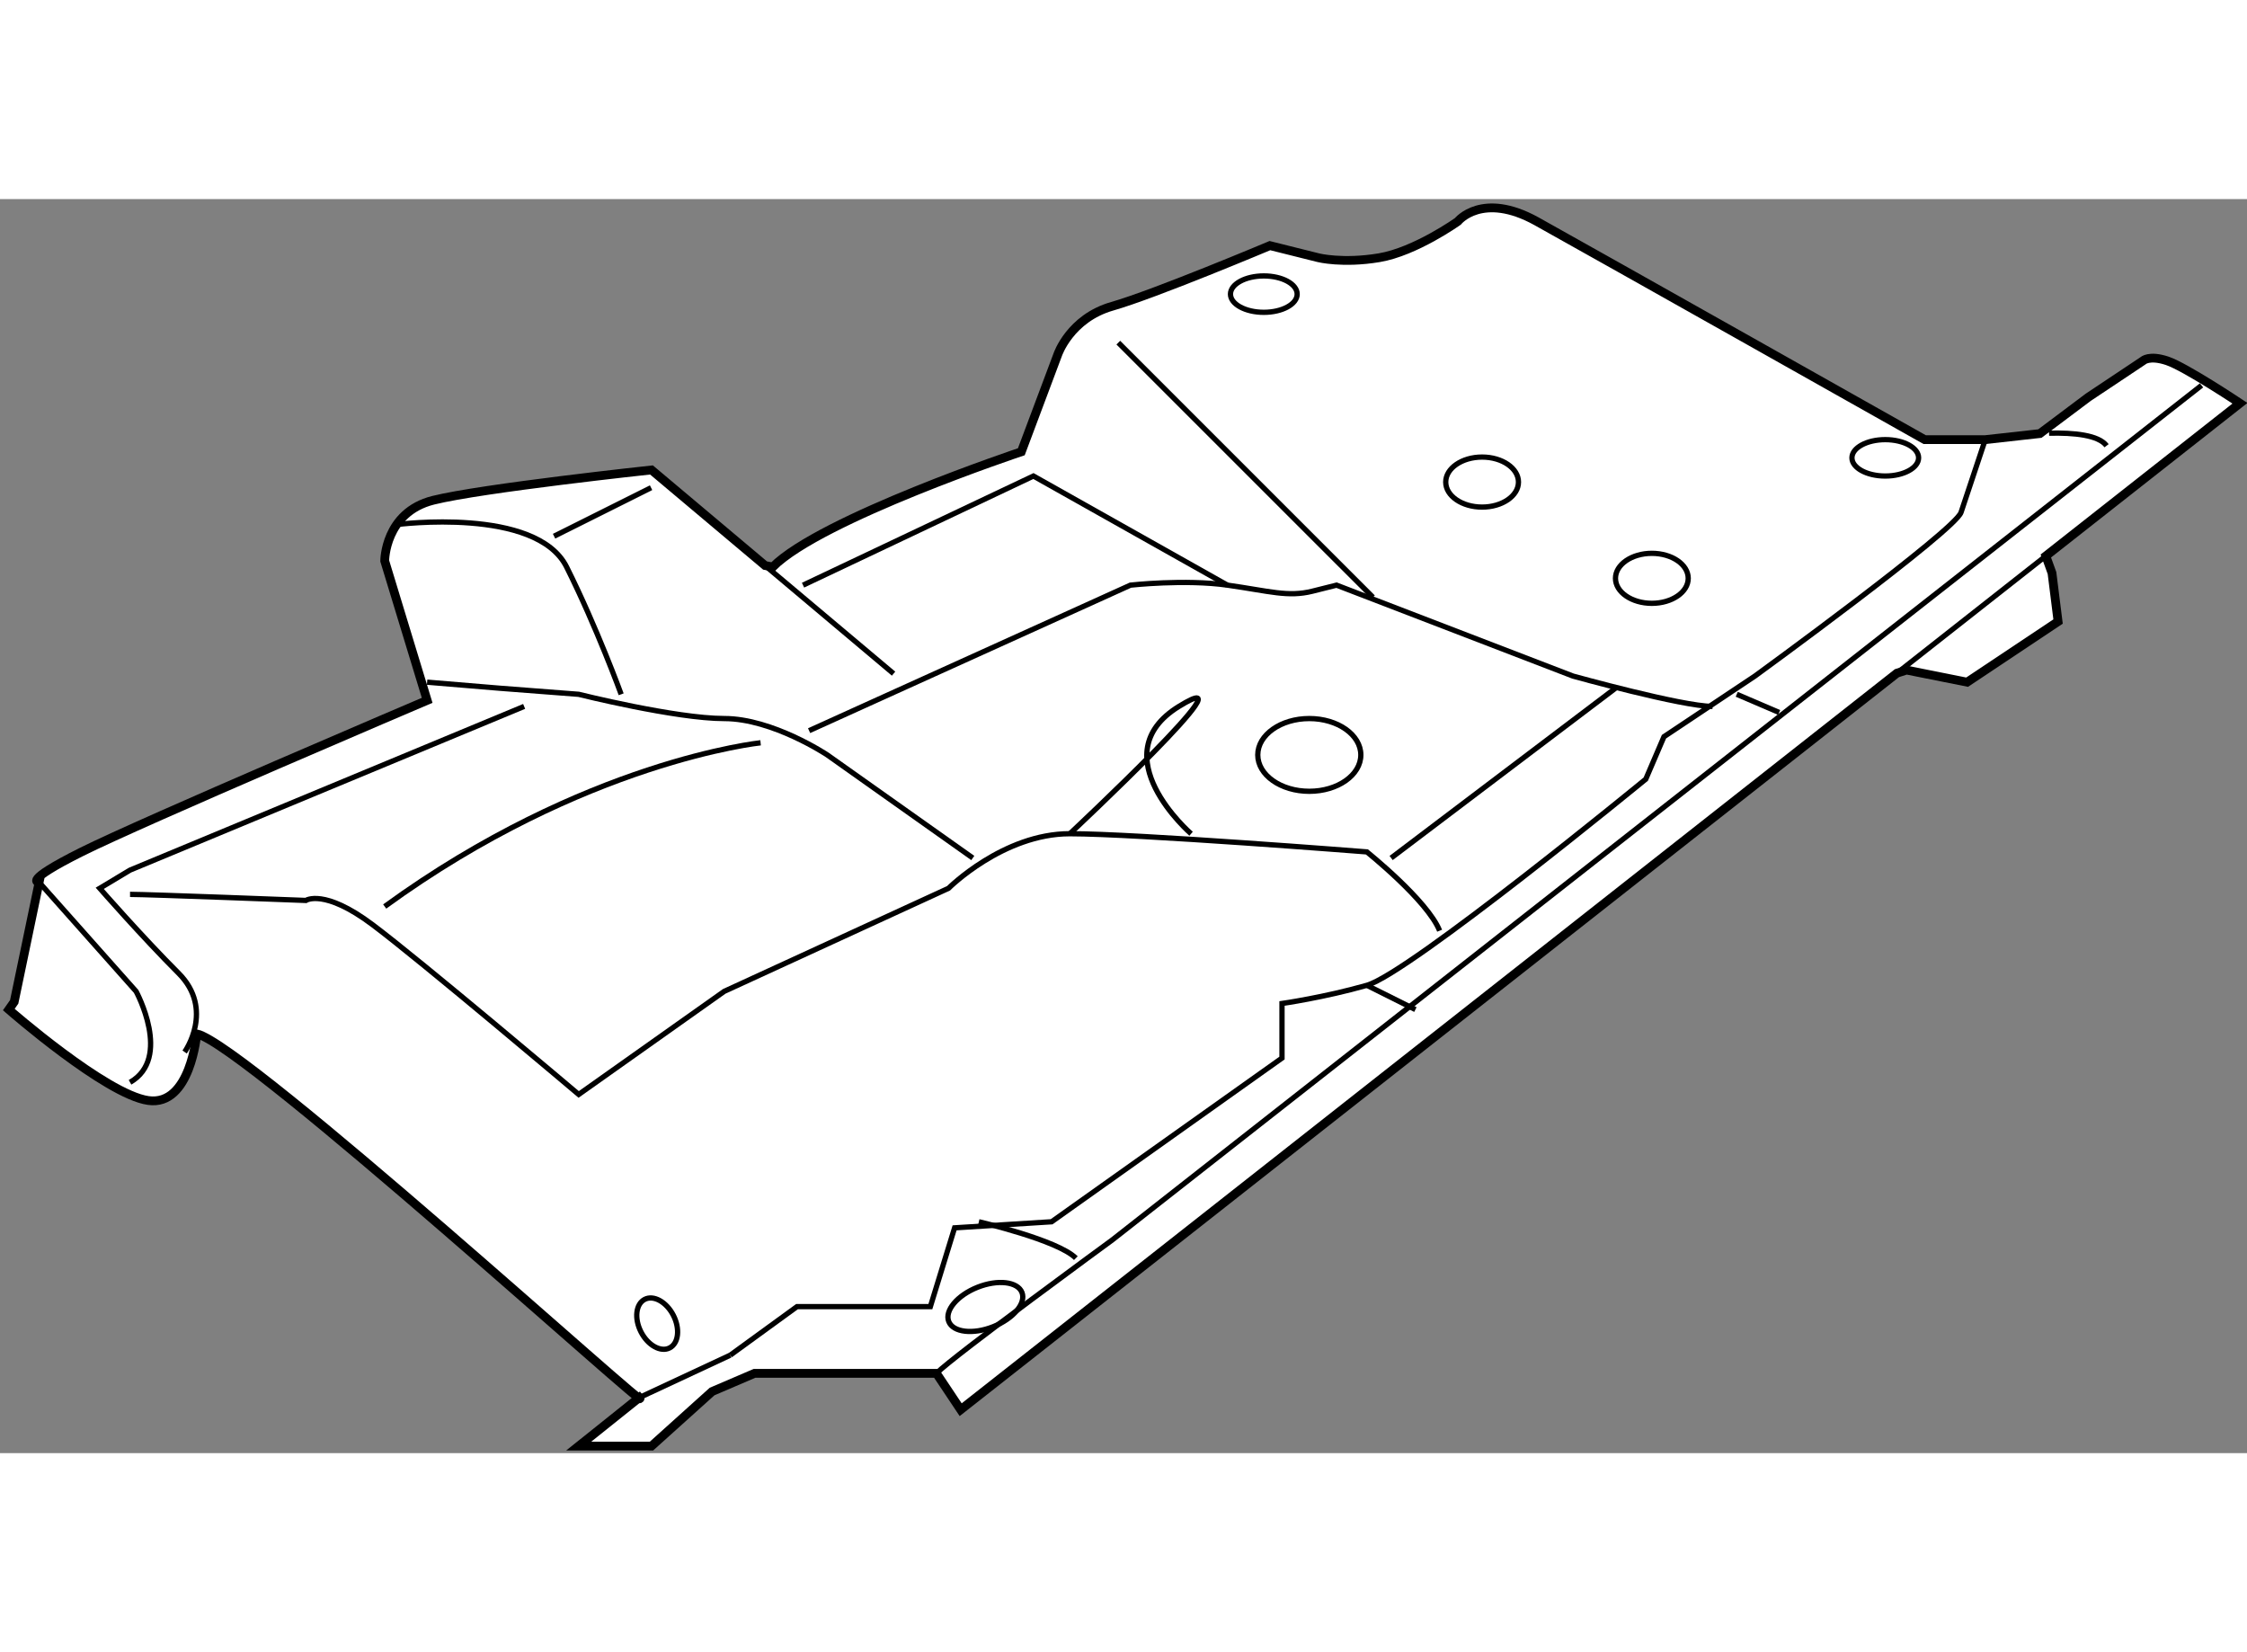 <?xml version="1.0" encoding="utf-8"?>
<!-- Generator: Adobe Illustrator 15.1.0, SVG Export Plug-In . SVG Version: 6.00 Build 0)  -->
<!DOCTYPE svg PUBLIC "-//W3C//DTD SVG 1.1//EN" "http://www.w3.org/Graphics/SVG/1.1/DTD/svg11.dtd">
<svg version="1.1" xmlns="http://www.w3.org/2000/svg" xmlns:xlink="http://www.w3.org/1999/xlink" x="0px" y="0px" width="244.8px"
	 height="180px" viewBox="5.339 3.055 127.813 71.332" enable-background="new 0 0 244.8 180" xml:space="preserve">
	
<rect x="5.339" y="3.055" width="127.813" height="71.332" fill="#808080" stroke="none"/>
	
<g><path fill="#FFFFFF" stroke="#000000" stroke-width="0.5" d="M122.06,24.326l0.345,2.759l-5.173,3.449l-3.448-0.689l-0.545,0.177
			L59.984,71.917l-1.38-2.069H48.258l-2.414,1.035l-3.449,3.104h-4.139l3.449-2.759c1.235,1.45-22.391-20.074-25.175-20.692
			c0,0-0.345,4.139-2.759,3.793c-2.414-0.345-7.932-5.173-7.932-5.173l0.307-0.438l1.418-6.804c0,0-1.035,0,2.414-1.725
			c3.449-1.724,19.658-8.622,19.658-8.622l-2.414-7.932c0,0,0-2.759,2.759-3.449c2.759-0.689,12.416-1.724,12.416-1.724l6.462,5.437
			l0.435,0.081c2.759-2.759,14.14-6.553,14.14-6.553l2.069-5.518c0,0,0.69-2.069,3.104-2.759s8.967-3.449,8.967-3.449l2.759,0.69
			c0,0,1.379,0.345,3.449,0c2.069-0.345,4.483-2.069,4.483-2.069s1.379-1.725,4.483,0c3.104,1.724,22.07,12.415,22.07,12.415h3.449
			l3.104-0.345l2.759-2.069l3.104-2.069c0,0,0.345-0.345,1.379,0c1.035,0.345,4.139,2.414,4.139,2.414l-11.043,8.688L122.06,24.326z
			"></path><line fill="none" stroke="#000000" stroke-width="0.3" x1="41.706" y1="71.228" x2="46.878" y2="68.814"></line><line fill="none" stroke="#000000" stroke-width="0.3" x1="48.858" y1="23.9" x2="56.167" y2="30.049"></line><line fill="none" stroke="#000000" stroke-width="0.3" x1="121.707" y1="23.358" x2="113.238" y2="30.021"></line><path fill="none" stroke="#000000" stroke-width="0.3" d="M15.84,51.57c0,0,1.724-2.414-0.345-4.483
			c-2.069-2.069-4.483-4.828-4.483-4.828l1.724-1.035l22.417-9.312"></path><path fill="none" stroke="#000000" stroke-width="0.3" d="M51.362,33.292l18.278-8.277c0,0,3.104-0.345,5.518,0
			c2.414,0.345,3.448,0.689,4.828,0.345c1.379-0.345,1.379-0.345,1.379-0.345l13.45,5.173c0,0,6.208,1.724,7.932,1.724"></path><path fill="none" stroke="#000000" stroke-width="0.3" d="M121.893,16.371c1.418-0.035,2.814,0.104,3.271,0.713"></path><path fill="none" stroke="#000000" stroke-width="0.3" d="M46.878,68.814l3.794-2.759h7.587l1.379-4.483l5.518-0.345l13.105-9.312
			v-3.104c0,0,2.414-0.345,4.828-1.035c2.414-0.69,15.864-11.726,15.864-11.726l1.035-2.414l5.173-3.449
			c0,0,11.38-8.277,11.725-9.312c0.345-1.035,1.379-4.139,1.379-4.139"></path><path fill="none" stroke="#000000" stroke-width="0.3" d="M12.736,42.604c1.035,0,10.001,0.345,10.001,0.345
			s1.035-0.69,3.793,1.379s11.726,9.656,11.726,9.656l8.277-5.863l12.76-5.863c0,0,3.104-3.104,6.897-3.104
			s16.898,1.034,16.898,1.034s3.449,2.759,4.139,4.483"></path><line fill="none" stroke="#000000" stroke-width="0.3" x1="97.229" y1="30.878" x2="84.469" y2="40.535"></line><path fill="none" stroke="#000000" stroke-width="0.3" d="M60.673,40.535l-8.277-5.863c0,0-3.104-2.069-5.863-2.069
			c-2.759,0-8.277-1.379-8.277-1.379l-4.483-0.345l-4.138-0.345"></path><path fill="none" stroke="#000000" stroke-width="0.3" d="M27.911,21.567c0,0,7.932-1.035,9.657,2.414
			c1.724,3.449,3.104,7.242,3.104,7.242"></path><line fill="none" stroke="#000000" stroke-width="0.3" x1="68.95" y1="11.221" x2="83.435" y2="25.705"></line><path fill="none" stroke="#000000" stroke-width="0.3" d="M48.603,33.982c0,0-10.001,1.035-21.382,9.312"></path><path fill="none" stroke="#000000" stroke-width="0.3" d="M73.089,39.155c0,0-5.173-4.483-0.69-7.243
			c4.483-2.759-6.208,7.243-6.208,7.243"></path><ellipse fill="none" stroke="#000000" stroke-width="0.3" cx="79.814" cy="34.672" rx="2.931" ry="2.069"></ellipse><ellipse fill="none" stroke="#000000" stroke-width="0.3" cx="99.299" cy="24.627" rx="2.069" ry="1.422"></ellipse><ellipse fill="none" stroke="#000000" stroke-width="0.3" cx="89.643" cy="19.152" rx="2.069" ry="1.423"></ellipse><ellipse fill="none" stroke="#000000" stroke-width="0.3" cx="112.576" cy="17.773" rx="1.896" ry="1.035"></ellipse><ellipse fill="none" stroke="#000000" stroke-width="0.3" cx="77.227" cy="8.461" rx="1.897" ry="1.035"></ellipse><path fill="none" stroke="#000000" stroke-width="0.3" d="M7.563,41.914l5.518,6.208c0,0,2.069,3.793-0.345,5.173"></path><path fill="none" stroke="#000000" stroke-width="0.3" d="M61.018,61.227c0,0,4.483,1.035,5.518,2.069"></path><path fill="none" stroke="#000000" stroke-width="0.3" d="M58.604,69.849c1.035-1.035,10.001-7.587,10.001-7.587l61.961-48.61"></path><line fill="none" stroke="#000000" stroke-width="0.3" x1="83.09" y1="47.777" x2="85.849" y2="49.156"></line><line fill="none" stroke="#000000" stroke-width="0.3" x1="104.127" y1="31.223" x2="106.541" y2="32.258"></line><polyline fill="none" stroke="#000000" stroke-width="0.3" points="75.158,25.016 64.122,18.808 51.017,25.016 		"></polyline><ellipse transform="matrix(0.889 -0.457 0.457 0.889 -25.918 26.944)" fill="none" stroke="#000000" stroke-width="0.3" cx="42.74" cy="67.052" rx="1.035" ry="1.553"></ellipse><ellipse transform="matrix(-0.929 0.369 -0.369 -0.929 142.763 104.797)" fill="none" stroke="#000000" stroke-width="0.3" cx="61.358" cy="66.054" rx="2.241" ry="1.207"></ellipse><line fill="none" stroke="#000000" stroke-width="0.3" x1="36.855" y1="22.231" x2="42.373" y2="19.472"></line></g>


</svg>
